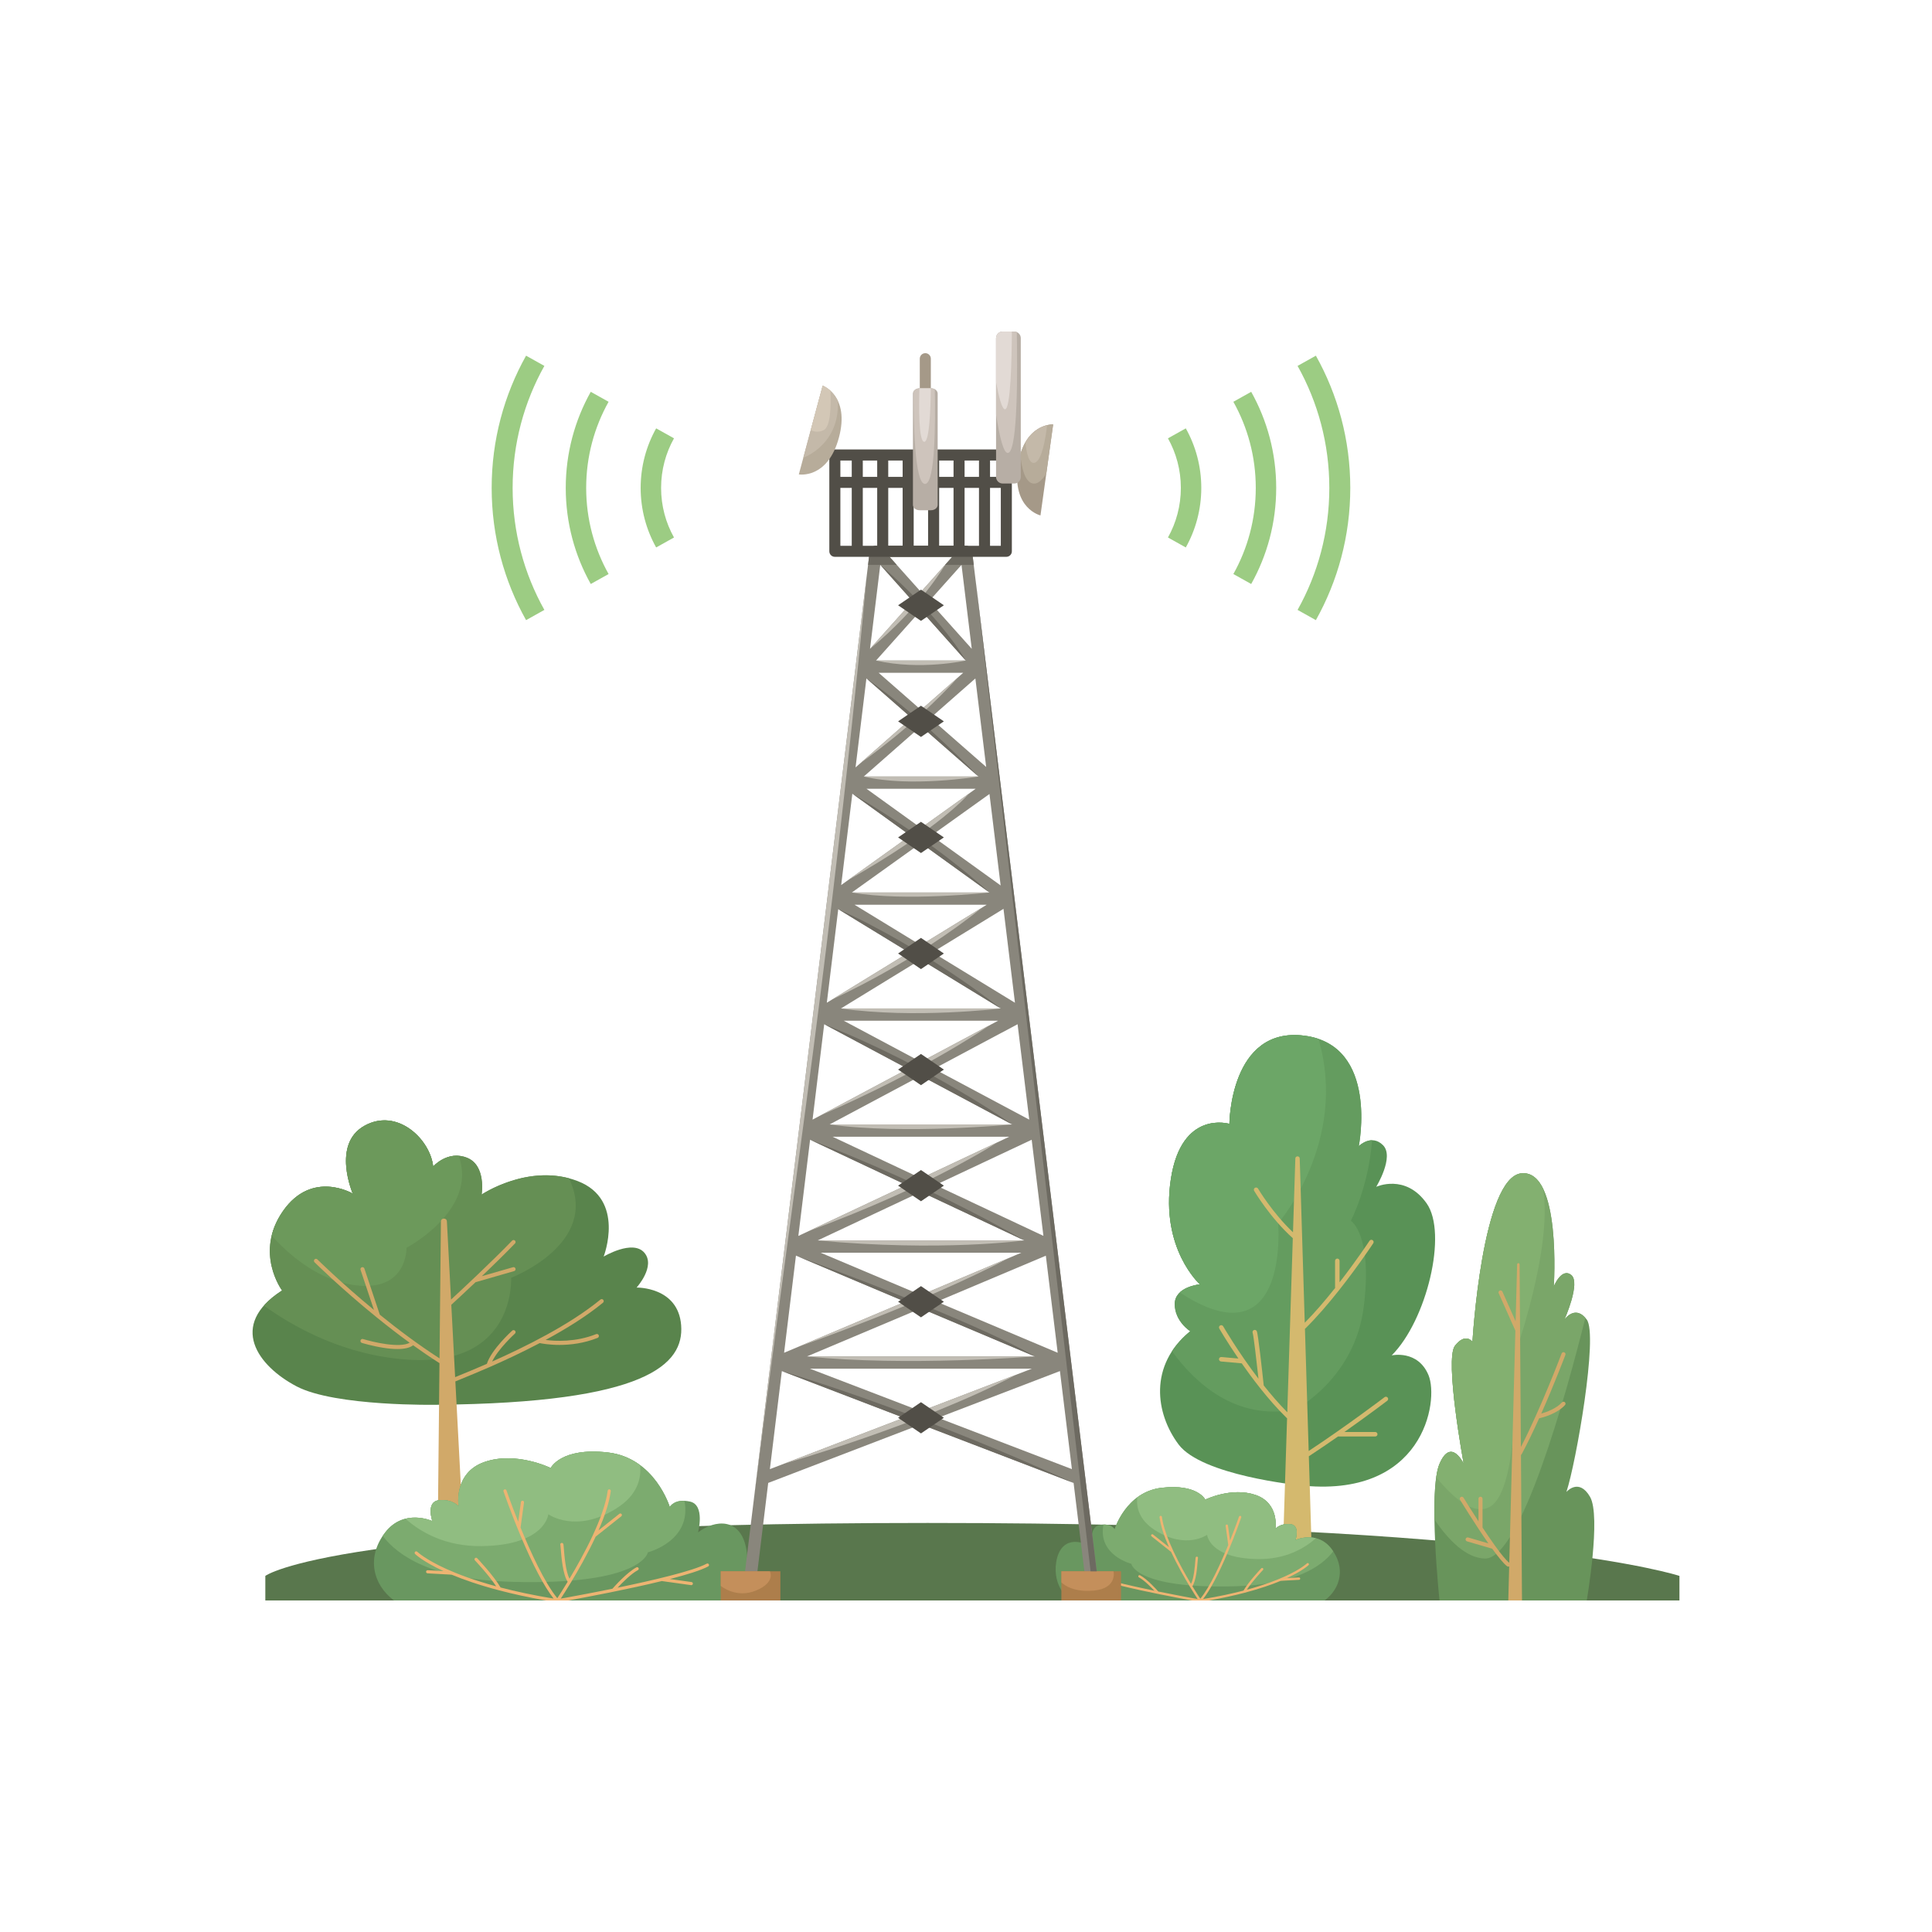 <svg xmlns="http://www.w3.org/2000/svg" xmlns:xlink="http://www.w3.org/1999/xlink" id="&#xD1;&#xEB;&#xEE;&#xE9;_1" x="0px" y="0px" viewBox="0 0 4000 4000" style="enable-background:new 0 0 4000 4000;" xml:space="preserve"><rect style="fill:#FFFFFF;" width="4000" height="4000"></rect><g>	<path style="fill:#59774D;" d="M1920.739,3153.111c-1229.231,0-1371.415,109.634-1371.415,109.634v50.815H3477.11v-50.815  C3477.11,3262.745,3149.971,3153.111,1920.739,3153.111z"></path>	<g>		<path style="fill:#59844C;" d="M904.847,2908.437c0,0-210.584,4.011-290.806-38.106c-80.222-42.117-142.395-126.35-30.083-198.55   c0,0-58.161-78.217,2.006-164.456c60.167-86.239,144.4-36.1,144.4-36.1s-44.122-102.284,24.067-140.389   s136.378,28.078,142.395,84.234c0,0,30.083-34.094,70.195-18.05s30.083,76.211,30.083,76.211s98.273-66.183,198.551-28.078   c100.278,38.105,54.15,156.434,54.15,156.434s60.167-36.1,84.234-8.022c24.067,28.078-16.045,72.2-16.045,72.2   s86.239-2.006,92.256,78.217C1416.265,2824.203,1340.053,2904.426,904.847,2908.437z"></path>		<path style="fill:#658F54;" d="M1058.23,2645.485c0,0,185.333-70.754,119.74-206.005c-93.833-24.852-180.867,33.75-180.867,33.75   s10.028-60.167-30.083-76.211c-40.111-16.044-70.195,18.05-70.195,18.05c-6.017-56.156-74.206-122.339-142.395-84.234   s-24.067,140.389-24.067,140.389s-84.234-50.139-144.4,36.1c-60.167,86.239-2.006,164.456-2.006,164.456   c-15.917,10.232-28.327,20.707-37.68,31.269c63.911,46.036,169.153,104.161,300.7,112.086   C1068.926,2828.505,1058.23,2645.485,1058.23,2645.485z"></path>		<path style="fill:#6C995B;" d="M949.564,2392.893c-31.073-2.372-52.74,22.176-52.74,22.176   c-6.017-56.156-74.206-122.339-142.395-84.234s-24.067,140.389-24.067,140.389s-84.234-50.139-144.4,36.1   c-12.237,17.539-19.578,34.746-23.51,51.031c35.119,38.81,91.641,87.802,161.518,100.76c120.334,22.315,117.66-75.75,117.66-75.75   S990.628,2505.228,949.564,2392.893z"></path>		<path style="fill:#D1A969;" d="M1249.02,2691.189c-1.465-1.783-4.098-2.041-5.881-0.576   c-64.085,52.641-157.34,98.614-224.221,128.284c12.737-26.546,46.781-57.429,47.164-57.774c1.714-1.545,1.851-4.187,0.306-5.901   c-1.546-1.715-4.186-1.852-5.901-0.307c-1.778,1.602-42.784,38.8-52.514,68.795c-23.367,10.195-42.786,18.135-55.5,23.332   c-4.003,1.636-7.411,3.03-10.183,4.181l-7.916-149.782c9.319-8.554,28.07-25.862,50.155-46.771l79.911-22.997   c2.217-0.638,3.498-2.953,2.86-5.171c-0.639-2.217-2.953-3.5-5.171-2.86l-64.486,18.558   c22.757-21.737,47.581-45.976,68.648-67.796c1.603-1.66,1.556-4.305-0.104-5.908c-1.659-1.603-4.305-1.556-5.908,0.104   c-43.097,44.637-102.021,99.483-126.476,122.014l-8.554-161.846c-0.422-7.995-12.302-7.742-12.384,0.264l-2.896,283.317   c-43.724-28.145-86.298-60.186-123.664-90.449l-31.924-95.567c-0.731-2.189-3.096-3.371-5.287-2.639   c-2.189,0.731-3.37,3.098-2.639,5.287l27.734,83.025c-68.218-56.198-116.328-103.799-117.093-104.559   c-1.636-1.626-4.282-1.619-5.909,0.018c-1.627,1.636-1.618,4.282,0.018,5.909c0.808,0.803,54.24,53.674,128.494,113.926   c0.271,0.292,0.579,0.54,0.917,0.742c21.086,17.087,43.828,34.751,67.513,51.978c-20.649,11.553-75.604-1.266-96.483-7.688   c-2.207-0.675-4.543,0.56-5.222,2.765c-0.679,2.206,0.559,4.543,2.764,5.222c0.86,0.265,21.327,6.523,44.829,10.176   c10.829,1.683,20.438,2.524,28.813,2.524c14.708,0,25.598-2.594,32.547-7.766c17.543,12.589,35.55,24.888,53.74,36.488   c0.241,0.154,0.495,0.27,0.752,0.369l-5.023,491.449h61.881l-23.967-453.474c3.237-1.368,7.855-3.256,12.876-5.308   c13.01-5.318,32.995-13.489,57.052-24.007c0.249-0.081,0.487-0.187,0.716-0.312c30.219-13.227,66.785-30.132,104.038-49.745   c4.718,0.985,20.004,3.791,40.969,3.791c21.967,0,50.158-3.085,78.904-14.583c2.143-0.857,3.185-3.289,2.328-5.431   c-0.857-2.142-3.287-3.185-5.431-2.328c-42.524,17.01-84.732,14.616-104.583,12.047c42.256-22.852,84.599-49.033,118.814-77.139   C1250.227,2695.606,1250.485,2692.973,1249.02,2691.189z"></path>	</g>	<g>		<path style="fill:#599256;" d="M2688.868,3074.898c0,0-200.556-20.056-248.689-84.234   c-48.134-64.178-62.172-164.167,24.067-234.506c0,0-32.089-20.2-32.089-56.3s52.145-40.743,52.145-40.743   s-82.228-73.574-60.167-217.974c22.061-144.4,121.176-114.317,121.176-114.317s1.163-202.562,155.592-182.506   c154.428,20.055,112.311,228.634,112.311,228.634s26.072-26.073,50.139-2.006c24.067,24.067-14.039,86.239-14.039,86.239   s60.167-28.078,104.289,34.094c44.122,62.173,0,242.673-72.2,314.873c0,0,54.15-12.138,76.211,41.062   C2979.675,2900.414,2947.586,3104.982,2688.868,3074.898z"></path>		<path style="fill:#649C5F;" d="M2823.533,2705.497c18.719-149.749-26.741-178.117-26.741-178.117s36.41-68.523,43.954-166.63   c-15.375,0.048-27.533,12.202-27.533,12.202s42.117-208.579-112.311-228.634c-154.428-20.056-155.592,182.506-155.592,182.506   s-99.115-30.083-121.176,114.317c-22.062,144.4,60.167,217.974,60.167,217.974s-52.145,4.643-52.145,40.743   s32.089,56.3,32.089,56.3c-15.825,12.908-28.262,26.816-37.742,41.316c47.713,65.878,132.19,144.229,254.974,120.755   C2681.478,2918.229,2804.814,2855.246,2823.533,2705.497z"></path>		<path style="fill:#6CA667;" d="M2729.821,2150.93c-8.779-2.995-18.389-5.245-28.919-6.613   c-154.428-20.056-155.592,182.506-155.592,182.506s-99.115-30.083-121.176,114.317c-22.062,144.4,60.167,217.974,60.167,217.974   s-26.438,2.359-41.663,16.75c40.855,26.998,87.803,48.369,126.857,40.328c90.919-18.719,76.756-183.492,76.756-183.492   S2792.212,2364.634,2729.821,2150.93z"></path>		<path style="fill:#D4B96E;" d="M2873.061,2893.588c-1.554-2.038-4.466-2.432-6.507-0.877   c-0.768,0.585-76.427,58.171-157.071,111.422l-7.737-252.823c24.155-23.63,48.628-52.288,70.276-79.614   c0.256-0.252,0.476-0.539,0.668-0.844c39.889-50.438,70.011-96.095,70.475-96.8c1.408-2.143,0.813-5.021-1.331-6.429   c-2.144-1.409-5.022-0.812-6.429,1.331c-0.429,0.652-26.442,40.077-61.994,85.928v-44.469c0-2.564-2.079-4.643-4.642-4.643   c-2.564,0-4.643,2.079-4.643,4.643v56.31c-19.445,24.507-41.138,50.023-62.769,71.882l-10.407-340.103   c-0.18-5.872-8.9-5.877-9.087-0.005l-4.858,152.793c-42.511-40.102-72.07-89.914-72.38-90.441   c-1.301-2.209-4.146-2.945-6.355-1.646c-2.209,1.301-2.947,4.146-1.647,6.355c0.331,0.563,33.281,56.125,79.993,97.989   l-11.456,360.307c-17.135-17.303-33.588-36.373-48.727-55.414c-2.848-26.63-11.549-106.249-14.374-112.365   c-1.075-2.328-3.834-3.344-6.161-2.268c-2.295,1.06-3.314,3.756-2.312,6.063c1.766,5.088,7.691,55.426,11.998,94.654   c-42.805-56.008-72.701-107.842-73.133-108.595c-1.276-2.224-4.112-2.992-6.337-1.719c-2.224,1.275-2.994,4.112-1.719,6.336   c0.308,0.537,15.465,26.822,39.6,62.171l-35.156-3.164c-2.556-0.228-4.81,1.655-5.04,4.208c-0.229,2.554,1.654,4.81,4.208,5.04   l42.849,3.856c11.014,15.782,23.575,32.943,37.221,50.179c0.168,0.261,0.359,0.502,0.574,0.722   c17.073,21.518,35.823,43.121,55.365,62.263c0.231,0.227,0.481,0.422,0.743,0.591l-11.992,377.15h66.184l-9.137-298.588   c0.205-0.095,0.405-0.206,0.599-0.333c20.561-13.508,40.875-27.364,59.801-40.563h77.093c2.564,0,4.643-2.079,4.643-4.643   s-2.079-4.643-4.643-4.643h-63.852c50.477-35.582,88.186-64.283,88.728-64.696   C2874.223,2898.54,2874.615,2895.627,2873.061,2893.588z"></path>	</g>	<g>		<path style="fill:#68945B;" d="M3285.202,3313.56h-304.845c0,0-24.067-226.628,0-282.784s50.139,0,50.139,0   s-40.111-216.565-18.05-244.661c22.061-28.095,36.1-8.04,36.1-8.04s20.056-342.951,102.284-348.968   c82.228-6.017,66.184,234.081,66.184,234.081s16.044-39.541,36.1-23.497c20.055,16.044-14.039,92.256-14.039,92.256   s22.061-32.089,46.128,0s-22.061,296.823-42.117,356.99c0,0,25.608-30.083,48.904,10.028   C3315.286,3139.076,3285.202,3313.56,3285.202,3313.56z"></path>		<path style="fill:#7AA669;" d="M3239.074,2731.947c0,0,34.094-76.211,14.039-92.256c-20.056-16.044-36.1,23.497-36.1,23.497   s16.044-240.097-66.184-234.081c-82.228,6.017-102.284,348.968-102.284,348.968s-14.039-20.056-36.1,8.04   c-22.061,28.095,18.05,244.661,18.05,244.661s-26.072-56.156-50.139,0c-9.086,21.2-11.31,66.699-10.561,115.127   c29.492,43.358,65.729,79.919,104.446,80.911c74.254,1.901,168.771-341.308,208.114-498.369   C3259.425,2702.359,3239.074,2731.947,3239.074,2731.947z"></path>		<path style="fill:#83B070;" d="M2973.549,3058.36c33.633,41.41,77.389,80.806,111.39,61.08   c64.178-37.235,51.156-314.101,51.156-314.101s79.467-221.399,58.539-344.743c-9.994-20.191-24.067-32.932-43.804-31.488   c-82.228,6.017-102.284,348.968-102.284,348.968s-14.039-20.056-36.1,8.04c-22.061,28.095,18.05,244.661,18.05,244.661   s-26.072-56.156-50.139,0C2977.409,3037.654,2975.185,3047.095,2973.549,3058.36z"></path>		<path style="fill:#D1A969;" d="M3233.979,2903.4c-11.791,12.958-31.858,20.139-43.011,23.318   c27.825-62.674,49.696-120.694,50.013-121.538c0.812-2.161-0.282-4.569-2.442-5.381c-2.16-0.808-4.569,0.282-5.381,2.442   c-0.44,1.172-42.595,113.001-84.305,193.641l-2.701-378.087c-0.01-1.41-1.156-2.548-2.566-2.548c-1.391,0-2.528,1.108-2.565,2.499   l-3.093,117.806l-27.404-61.461c-0.939-2.107-3.409-3.052-5.518-2.115c-2.107,0.94-3.054,3.41-2.115,5.518l34.377,77.101   c0.044,0.099,0.101,0.188,0.151,0.282l-12.622,480.769c-6.815-5.342-17.521-18.719-29.333-35.101   c-0.097-0.146-0.193-0.292-0.308-0.426c-8.367-11.622-17.269-24.713-25.72-37.488v-59.654c0-2.308-1.871-4.178-4.178-4.178   s-4.178,1.871-4.178,4.178v46.906c-17.155-26.391-30.718-48.573-31.029-49.083c-1.202-1.969-3.773-2.593-5.743-1.391   c-1.97,1.203-2.592,3.774-1.39,5.743c1.902,3.118,31.377,51.321,58.711,90.307l-41.938-12.26   c-2.215-0.646-4.536,0.623-5.183,2.838c-0.647,2.215,0.623,4.535,2.838,5.183l52.123,15.238   c12.303,16.947,23.538,30.81,30.777,36.239c0.752,0.564,1.631,0.836,2.503,0.836c0.64,0,1.275-0.147,1.854-0.432l-1.85,70.459   h28.37l-2.152-301.265c0.625-0.375,1.161-0.916,1.531-1.604c12.184-22.708,24.563-48.612,36.094-74.198   c8.139-1.844,37.187-9.47,53.564-27.468c1.553-1.707,1.428-4.349-0.278-5.902   C3238.174,2901.569,3235.532,2901.694,3233.979,2903.4z"></path>	</g>	<g>		<path style="fill:#699760;" d="M815.689,3313.56h692.209c0,0,48.747-36.212,37.605-104.458   c-11.142-68.246-65.46-63.127-100.28-36.438c0,0,15.32-56.878-16.713-63.842s-41.783,11.142-41.783,11.142   s-30.641-101.624-128.135-112.791c-97.494-11.167-118.386,32.178-118.386,32.178s-71.031-34.988-136.492-12.704   s-54.318,91.923-54.318,91.923s-12.535-15.321-40.391-12.535c-27.855,2.785-13.928,43.176-13.928,43.176   s-58.497-26.915-97.494,23.451C758.586,3223.03,771.121,3280.133,815.689,3313.56z"></path>		<path style="fill:#7CAB6F;" d="M1059.079,3274.982c271.527,7.658,282.269-61.029,282.269-61.029s91.932-23.322,75.735-106.669   c-22.982-1.005-30.357,12.68-30.357,12.68s-30.641-101.624-128.135-112.791c-97.494-11.167-118.386,32.178-118.386,32.178   s-71.032-34.988-136.492-12.704s-54.318,91.923-54.318,91.923s-12.535-15.321-40.39-12.535   c-27.855,2.785-13.928,43.176-13.928,43.176s-58.496-26.915-97.494,23.451c-1.883,2.432-3.643,4.88-5.288,7.34   C823.84,3221.059,894.677,3270.346,1059.079,3274.982z"></path>		<path style="fill:#90BD81;" d="M997.597,3201.029c132.049-1.881,137.62-65.953,137.62-65.953s56.878,41.053,141.134-12.179   c44.106-27.865,51.704-62.656,48.93-89.485c-17.565-12.996-39.533-23.127-66.69-26.237   c-97.494-11.167-118.386,32.178-118.386,32.178s-71.032-34.988-136.492-12.704s-54.318,91.923-54.318,91.923   s-12.535-15.321-40.39-12.535c-27.855,2.785-13.928,43.176-13.928,43.176s-26.414-12.154-55.577-4.844   C870.323,3171.749,921.535,3202.112,997.597,3201.029z"></path>		<path style="fill:#EDB472;" d="M1467.561,3238.705c-0.844-1.573-2.799-2.161-4.367-1.315   c-27.971,15.109-111.308,34.566-184.484,49.696c9.6-10.312,27.8-28.72,41.985-36.31c1.571-0.841,2.165-2.8,1.328-4.376   c-0.838-1.576-2.79-2.172-4.362-1.332c-19.515,10.442-44.888,38.765-49.677,44.22c-48.249,9.837-90.484,17.54-107.009,20.501   c4.392-6.727,11.917-18.457,20.956-33.386c0.019-0.031,0.039-0.061,0.056-0.093c7.421-12.26,15.857-26.666,24.413-42.225   c10.274-18.683,19.223-36.234,26.85-52.632l53.111-42.214c1.396-1.109,1.63-3.143,0.525-4.544   c-1.106-1.399-3.134-1.635-4.529-0.526l-43.284,34.404c14.073-32.106,22.622-59.365,25.502-81.441   c0.231-1.771-1.013-3.395-2.778-3.626c-1.766-0.231-3.384,1.016-3.615,2.787c-7.118,54.554-49.933,133.549-79.123,182.296   c-7.952-15.389-10.471-47.252-11.607-61.627c-0.696-8.81-0.829-9.999-1.582-11.131c-0.988-1.486-2.989-1.888-4.471-0.897   c-1.308,0.874-1.773,2.541-1.185,3.942c0.212,1.028,0.516,4.873,0.81,8.597c1.351,17.093,4.107,51.886,14.249,67.396   c-9.841,16.22-17.715,28.375-21.453,34.057c-26.516-32.281-55.301-95.406-76.06-146.325l7.143-51.858   c0.244-1.769-0.989-3.402-2.752-3.646c-1.762-0.246-3.391,0.992-3.635,2.761l-5.607,40.708   c-14.557-36.523-24.129-64.223-24.364-64.906c-0.58-1.689-2.415-2.586-4.099-2.004c-1.683,0.582-2.578,2.423-1.998,4.112   c0.147,0.427,14.899,43.245,35.593,92.509c25.462,60.613,48.354,104.079,68.155,129.45c-42.397-6.993-78.813-14.901-109.837-23   c-14.436-24.707-47.015-59.117-48.418-60.594c-1.228-1.293-3.269-1.342-4.558-0.111c-1.289,1.232-1.338,3.28-0.11,4.573   c0.313,0.329,28.581,30.186,43.983,53.708c-46.392-12.589-80.017-25.459-103.094-35.91c-43.571-19.732-59.93-35.298-60.258-35.614   c-1.273-1.249-3.314-1.226-4.559,0.051c-1.245,1.277-1.223,3.324,0.05,4.573c0.657,0.645,16.279,15.713,58.806,35.372   l-32.699-1.791c-1.784-0.107-3.298,1.269-3.395,3.053c-0.097,1.783,1.266,3.308,3.043,3.406l49.911,2.734   c23.776,9.919,55.915,21.3,97.89,32.342c0.327,0.147,0.675,0.239,1.032,0.272c27.676,7.249,59.604,14.343,96.199,20.773h46.368   c39.471-7.189,124.22-23.189,193.63-40.157l60.67,8.461c0.151,0.021,0.3,0.032,0.448,0.032c1.583,0,2.965-1.171,3.189-2.79   c0.245-1.77-0.986-3.403-2.749-3.649l-44.806-6.249c35.047-9.001,64.448-18.092,79.317-26.124   C1467.819,3242.238,1468.405,3240.277,1467.561,3238.705z"></path>	</g>	<g>		<path style="fill:#699760;" d="M2742.539,3313.56h-527.092c0,0-37.119-27.574-28.635-79.541   c8.484-51.967,49.846-48.069,76.359-27.746c0,0-11.666-43.31,12.727-48.613c24.393-5.303,31.816,8.484,31.816,8.484   s23.332-77.383,97.57-85.886s90.146,24.502,90.146,24.502s54.088-26.642,103.934-9.673c49.846,16.969,41.362,69.996,41.362,69.996   s9.545-11.666,30.756-9.545s10.605,32.877,10.605,32.877s44.543-20.495,74.238,17.857S2776.477,3288.107,2742.539,3313.56z"></path>		<path style="fill:#7CAB6F;" d="M2557.207,3284.185c-206.758,5.831-214.938-46.472-214.938-46.472s-70.003-17.759-57.67-81.225   c17.5-0.765,23.115,9.656,23.115,9.656s23.332-77.383,97.57-85.886s90.146,24.502,90.146,24.502s54.088-26.642,103.934-9.673   c49.846,16.969,41.361,69.996,41.361,69.996s9.545-11.666,30.756-9.545s10.605,32.877,10.605,32.877s44.543-20.495,74.238,17.857   c1.434,1.852,2.774,3.716,4.026,5.589C2736.333,3243.124,2682.393,3280.654,2557.207,3284.185z"></path>		<path style="fill:#90BD81;" d="M2604.023,3227.872c-100.551-1.432-104.793-50.221-104.793-50.221s-43.311,31.26-107.469-9.274   c-33.585-21.218-39.371-47.71-37.258-68.14c13.375-9.896,30.103-17.61,50.782-19.979c74.238-8.503,90.146,24.502,90.146,24.502   s54.088-26.642,103.934-9.673c49.846,16.969,41.361,69.996,41.361,69.996s9.545-11.666,30.756-9.545s10.605,32.877,10.605,32.877   s20.114-9.254,42.32-3.688C2700.938,3205.576,2661.941,3228.697,2604.023,3227.872z"></path>		<path style="fill:#EDB472;" d="M2246.162,3256.56c0.643-1.198,2.131-1.646,3.325-1.001   c21.299,11.505,84.758,26.321,140.478,37.841c-7.31-7.852-21.168-21.869-31.97-27.648c-1.196-0.64-1.649-2.132-1.011-3.332   s2.125-1.654,3.322-1.014c14.86,7.951,34.181,29.518,37.827,33.672c36.74,7.491,68.9,13.356,81.483,15.611   c-3.344-5.122-9.074-14.054-15.957-25.422c-0.014-0.024-0.03-0.047-0.043-0.071c-5.651-9.335-12.074-20.305-18.59-32.153   c-7.823-14.226-14.638-27.591-20.445-40.077l-40.442-32.145c-1.063-0.845-1.242-2.394-0.4-3.46   c0.842-1.065,2.386-1.245,3.449-0.401l32.959,26.198c-10.716-24.448-17.226-45.205-19.419-62.015   c-0.176-1.348,0.771-2.585,2.115-2.761c1.345-0.176,2.577,0.774,2.753,2.122c5.42,41.541,38.022,101.693,60.249,138.812   c6.055-11.718,7.973-35.981,8.838-46.927c0.53-6.709,0.632-7.614,1.205-8.476c0.752-1.131,2.276-1.438,3.404-0.683   c0.996,0.666,1.35,1.935,0.902,3.002c-0.161,0.783-0.392,3.71-0.617,6.547c-1.029,13.015-3.127,39.51-10.85,51.319   c7.494,12.351,13.49,21.607,16.335,25.933c20.191-24.581,42.109-72.648,57.917-111.421l-5.439-39.488   c-0.185-1.347,0.753-2.591,2.096-2.777c1.342-0.187,2.582,0.756,2.768,2.103l4.27,30.997   c11.084-27.811,18.374-48.904,18.552-49.424c0.442-1.286,1.839-1.969,3.121-1.526c1.282,0.444,1.963,1.845,1.521,3.131   c-0.112,0.325-11.345,32.93-27.103,70.442c-19.388,46.155-36.82,79.252-51.897,98.571c32.284-5.324,60.013-11.346,83.637-17.513   c10.992-18.813,35.8-45.016,36.868-46.14c0.935-0.985,2.489-1.022,3.471-0.084c0.982,0.938,1.019,2.498,0.084,3.482   c-0.238,0.25-21.763,22.986-33.491,40.896c35.325-9.586,60.93-19.386,78.502-27.344c33.178-15.025,45.635-26.878,45.884-27.119   c0.969-0.951,2.523-0.934,3.472,0.039c0.948,0.972,0.931,2.531-0.038,3.482c-0.5,0.491-12.396,11.965-44.779,26.934l24.899-1.364   c1.359-0.082,2.511,0.966,2.585,2.325c0.074,1.358-0.963,2.519-2.317,2.593l-38.005,2.082   c-18.105,7.553-42.577,16.219-74.54,24.627c-0.249,0.112-0.514,0.182-0.786,0.207c-21.074,5.519-45.386,10.921-73.252,15.818   h-35.308c-30.055-5.474-94.589-17.658-147.442-30.578l-46.198,6.443c-0.115,0.016-0.229,0.024-0.341,0.024   c-1.206,0-2.258-0.892-2.428-2.124c-0.187-1.347,0.751-2.591,2.094-2.778l34.118-4.758c-26.687-6.854-49.075-13.776-60.397-19.892   C2245.966,3259.251,2245.52,3257.758,2246.162,3256.56z"></path>	</g>	<g>		<g>			<g>				<path style="fill:#89867C;" d="M2270.475,3251.648L2012.521,1141.15c-0.035-0.285-0.127-0.547-0.179-0.825     c-0.07-0.372-0.137-0.741-0.241-1.106c-0.121-0.425-0.28-0.828-0.442-1.233c-0.132-0.332-0.254-0.665-0.415-0.987     c-0.215-0.428-0.473-0.823-0.733-1.221c-0.175-0.269-0.328-0.546-0.525-0.803c-0.417-0.545-0.886-1.042-1.383-1.511     c-0.083-0.078-0.142-0.172-0.228-0.249c-0.008-0.007-0.017-0.011-0.025-0.018c-0.602-0.535-1.258-1.005-1.952-1.419     c-0.254-0.151-0.522-0.254-0.783-0.386c-0.45-0.228-0.898-0.454-1.376-0.628c-0.329-0.119-0.664-0.193-0.999-0.284     c-0.431-0.118-0.858-0.236-1.304-0.308c-0.374-0.06-0.747-0.078-1.123-0.104c-0.303-0.022-0.595-0.084-0.902-0.084h-186.606     c-0.301,0-0.587,0.061-0.883,0.082c-0.386,0.027-0.769,0.045-1.153,0.107c-0.434,0.07-0.849,0.186-1.268,0.3     c-0.347,0.094-0.694,0.17-1.034,0.294c-0.465,0.169-0.9,0.391-1.338,0.611c-0.273,0.137-0.553,0.245-0.818,0.403     c-0.693,0.413-1.347,0.883-1.947,1.417c-0.008,0.007-0.017,0.011-0.025,0.018c-0.088,0.078-0.148,0.175-0.233,0.255     c-0.495,0.467-0.961,0.962-1.376,1.504c-0.198,0.259-0.352,0.537-0.528,0.808c-0.258,0.396-0.516,0.79-0.729,1.216     c-0.163,0.325-0.286,0.66-0.419,0.995c-0.16,0.401-0.318,0.799-0.437,1.22c-0.106,0.372-0.173,0.747-0.245,1.127     c-0.052,0.273-0.142,0.53-0.176,0.809l-257.958,2110.498c-0.85,6.965,4.107,13.3,11.072,14.15     c6.976,0.855,13.302-4.107,14.151-11.071l22.524-184.509l316.122-121.198l316.123,121.198l22.524,184.508     c0.787,6.443,6.265,11.166,12.595,11.166c0.514,0,1.033-0.031,1.556-0.095     C2266.368,3264.948,2271.324,3258.614,2270.475,3251.648z M1822.515,1169.523l67.063,75.038l-88.286,98.81L1822.515,1169.523z      M2011.91,1343.313l-88.257-98.752l67.042-75.033L2011.91,1343.313z M1994.195,1392.972l-87.36,76.776l-87.677-76.776H1994.195z      M1813.752,1367.562l92.865-103.934l92.887,103.934H1813.752z M1906.865,1503.548l118.918,104.132h-237.405L1906.865,1503.548z      M2020,1633.09l-113.369,81.151l-112.599-81.151H2020z M2048.489,1847.798h-284.786l142.879-102.274L2048.489,1847.798z      M2042.803,1873.208l-136.54,83.681l-136.971-83.681H2042.803z M1906.284,1986.677l165.711,101.239h-330.903L1906.284,1986.677z      M2066.322,2113.326l-159.717,85.144l-159.717-85.144H2066.322z M2095.634,2328.034h-378.06l189.03-100.77L2095.634,2328.034z      M2089.623,2353.444l-182.937,86.064l-183.065-86.064H2089.623z M1906.69,2467.587l213.911,100.565h-427.674L1906.69,2467.587z      M2114.666,2593.562l-207.968,87.704l-207.838-87.704H2114.666z M2142.314,2808.271H1670.93l235.766-99.427L2142.314,2808.271z      M1939.383,2695.058l225.915-95.272l24.532,200.958L1939.383,2695.058z M1936.541,2453.543l199.449-93.832l24.296,199.021     L1936.541,2453.543z M1933.611,2212.866l173.182-92.322l24.11,197.498L1933.611,2212.866z M1930.614,1971.766l147.017-90.101     l23.734,194.419L1930.614,1971.766z M1928.384,1729.918l120.217-86.053l23.116,189.353L1928.384,1729.918z M1926.115,1486.631     l93.283-81.981l22.371,183.255L1926.115,1486.631z M1906.615,1225.495l-64.92-72.641h129.823L1906.615,1225.495z      M1793.822,1404.561l93.762,82.105l-116.258,102.172L1793.822,1404.561z M1764.683,1643.257l120.146,86.59l-143.233,102.528     L1764.683,1643.257z M1735.496,1882.337l146.435,89.462l-170.082,104.237L1735.496,1882.337z M1706.416,2120.545l173.182,92.322     l-197.292,105.175L1706.416,2120.545z M1677.22,2359.707l199.615,93.844l-223.932,105.35L1677.22,2359.707z M1647.929,2599.647     l226.083,95.404l-250.632,105.697L1647.929,2599.647z M2136.473,2833.68l-229.869,88.129l-229.869-88.129H2136.473z      M1593.968,3041.671l24.783-203.01l252.365,96.754L1593.968,3041.671z M1942.093,2935.415l252.366-96.755l24.783,203.011     L1942.093,2935.415z"></path>			</g>			<g>				<rect x="1492.229" y="3253.188" style="fill:#AD7E4B;" width="123.489" height="60.373"></rect>				<path style="fill:#C48F5B;" d="M1492.229,3283.374c0,0,31.406,26.757,72.874,9.682c41.468-17.075,28.865-39.868,28.865-39.868     h-101.738V3283.374z"></path>			</g>			<g>				<rect x="2197.49" y="3253.188" style="fill:#AD7E4B;" width="123.489" height="60.373"></rect>				<path style="fill:#C48F5B;" d="M2197.49,3275.969c0,0,18.905,21.965,67.69,17.086c48.786-4.878,40.248-39.868,40.248-39.868     H2197.49V3275.969z"></path>			</g>			<g>				<path style="fill:#C1BDB4;" d="M1794.032,1195.52c0,0-39.391,454.88-127.089,1105.963     c-87.697,651.083-108.705,823.168-108.705,823.168L1794.032,1195.52z"></path>				<path style="fill:#C1BDB4;" d="M1722.841,2069.3c0,0,174.37-79.065,309.416-189.63L1722.841,2069.3z"></path>				<path style="fill:#C1BDB4;" d="M1755.477,1822.439l250.32-179.182C2005.797,1643.257,1951.339,1711.119,1755.477,1822.439z"></path>				<path style="fill:#C1BDB4;" d="M1782.46,1579.053c0,0,108.07-74.021,201.483-177.07L1782.46,1579.053z"></path>				<path style="fill:#C1BDB4;" d="M1801.292,1343.372l155.333-173.849C1956.625,1169.523,1905.759,1257.919,1801.292,1343.372z"></path>				<path style="fill:#C1BDB4;" d="M1697.639,2309.868l350.775-186.996C2048.413,2122.873,1924.697,2210.925,1697.639,2309.868z"></path>				<path style="fill:#C1BDB4;" d="M1673.708,2549.113l390.899-183.9C2064.607,2365.213,1939.037,2450.364,1673.708,2549.113z"></path>				<path style="fill:#C1BDB4;" d="M1652.903,2788.297c0,0,258.724-90.093,436.72-184.174L1652.903,2788.297z"></path>				<path style="fill:#C1BDB4;" d="M1623.379,3030.395c0,0,281.104-79.709,480.357-184.164L1623.379,3030.395z"></path>				<path style="fill:#C1BDB4;" d="M1670.93,2808.271h471.384C2142.314,2808.271,1874.329,2829.639,1670.93,2808.271z"></path>				<path style="fill:#C1BDB4;" d="M1692.926,2568.153h427.674C2120.601,2568.153,1948.813,2592.113,1692.926,2568.153z"></path>				<path style="fill:#C1BDB4;" d="M1717.574,2328.034h378.06C2095.634,2328.034,1871.265,2349.708,1717.574,2328.034z"></path>				<path style="fill:#C1BDB4;" d="M1741.092,2087.917h330.903C2071.995,2087.917,1893.909,2109.742,1741.092,2087.917z"></path>				<path style="fill:#C1BDB4;" d="M1763.703,1847.798h284.786C2048.489,1847.798,1873.268,1867.338,1763.703,1847.798z"></path>				<path style="fill:#C1BDB4;" d="M1788.378,1607.68h237.405C2025.782,1607.68,1884.809,1631.031,1788.378,1607.68z"></path>				<path style="fill:#C1BDB4;" d="M1813.752,1367.562h185.752C1999.504,1367.562,1906.286,1388.626,1813.752,1367.562z"></path>			</g>			<g>				<path style="fill:#6D6A61;" d="M2012.342,1140.325c-0.07-0.372-0.137-0.741-0.241-1.106c-0.121-0.425-0.28-0.828-0.442-1.233     c-0.132-0.332-0.254-0.665-0.415-0.987c-0.215-0.428-0.473-0.823-0.733-1.221c-0.175-0.269-0.328-0.546-0.525-0.803     c-0.417-0.545-0.886-1.042-1.383-1.511c-0.083-0.078-0.142-0.172-0.228-0.249c-0.008-0.007-0.017-0.011-0.025-0.018     c-0.602-0.535-1.258-1.005-1.952-1.419c-0.254-0.151-0.522-0.254-0.783-0.386c-0.45-0.228-0.898-0.454-1.376-0.628     c-0.329-0.119-0.664-0.193-0.999-0.284c-0.431-0.118-0.858-0.236-1.304-0.308c-0.374-0.06-0.747-0.078-1.123-0.104     c-0.303-0.022-0.595-0.084-0.902-0.084h-186.606c-0.301,0-0.587,0.061-0.883,0.082c-0.386,0.027-0.769,0.045-1.153,0.107     c-0.434,0.07-0.849,0.186-1.268,0.3c-0.347,0.094-0.694,0.17-1.034,0.294c-0.465,0.169-0.9,0.391-1.338,0.611     c-0.273,0.137-0.553,0.245-0.818,0.403c-0.693,0.413-1.347,0.883-1.947,1.417c-0.008,0.007-0.017,0.011-0.025,0.018     c-0.088,0.078-0.148,0.175-0.233,0.255c-0.495,0.467-0.961,0.962-1.376,1.504c-0.198,0.259-0.352,0.537-0.528,0.808     c-0.258,0.396-0.516,0.79-0.729,1.216c-0.163,0.325-0.286,0.66-0.419,0.995c-0.16,0.401-0.318,0.799-0.437,1.22     c-0.106,0.372-0.173,0.747-0.245,1.127c-0.052,0.273-0.142,0.53-0.176,0.809l-3.468,28.373l0,0h59.368l-14.898-16.67h129.823     l-14.894,16.67h59.364l-3.468-28.373C2012.486,1140.866,2012.394,1140.603,2012.342,1140.325z"></path>				<polygon style="fill:#6D6A61;" points="2019.166,1195.52 2257.977,3253.188 2270.663,3253.188     "></polygon>				<path style="fill:#6D6A61;" d="M1822.515,1169.523c0,0,118.654,99.577,176.99,198.039L1822.515,1169.523z"></path>				<path style="fill:#6D6A61;" d="M1793.822,1404.561l231.96,203.119C2025.782,1607.68,1911.553,1487.016,1793.822,1404.561z"></path>				<path style="fill:#6D6A61;" d="M1764.683,1643.257l283.807,204.541C2048.489,1847.798,1939.869,1746.092,1764.683,1643.257z"></path>				<path style="fill:#6D6A61;" d="M1735.496,1882.337l336.499,205.58C2071.995,2087.917,1915.647,1963.246,1735.496,1882.337z"></path>				<path style="fill:#6D6A61;" d="M1706.416,2120.545l389.218,207.49C2095.634,2328.034,1935.544,2212.808,1706.416,2120.545z"></path>				<path style="fill:#6D6A61;" d="M1677.22,2359.707l443.381,208.445C2120.601,2568.153,1938.134,2459.4,1677.22,2359.707z"></path>				<path style="fill:#6D6A61;" d="M1652.903,2601.747l489.411,206.524C2142.314,2808.271,2050.493,2748.335,1652.903,2601.747z"></path>				<path style="fill:#6D6A61;" d="M1618.75,2838.661l603.977,231.559C2222.727,3070.22,1922.426,2930.668,1618.75,2838.661z"></path>			</g>			<g>				<polygon style="fill:#514E47;" points="1906.78,2967.737 1954.168,2935.417 1906.78,2903.096 1859.391,2935.417     "></polygon>				<polygon style="fill:#514E47;" points="1906.78,2727.413 1954.168,2695.092 1906.78,2662.771 1859.391,2695.092     "></polygon>				<polygon style="fill:#514E47;" points="1906.78,2487.088 1954.168,2454.767 1906.78,2422.446 1859.391,2454.767     "></polygon>				<polygon style="fill:#514E47;" points="1906.78,2246.763 1954.168,2214.442 1906.78,2182.121 1859.391,2214.442     "></polygon>				<polygon style="fill:#514E47;" points="1906.78,2006.438 1954.168,1974.117 1906.78,1941.797 1859.391,1974.117     "></polygon>				<polygon style="fill:#514E47;" points="1906.78,1766.113 1954.168,1733.792 1906.78,1701.472 1859.391,1733.792     "></polygon>				<polygon style="fill:#514E47;" points="1906.78,1525.788 1954.168,1493.468 1906.78,1461.147 1859.391,1493.468     "></polygon>				<polygon style="fill:#514E47;" points="1906.78,1285.463 1954.168,1253.143 1906.78,1220.822 1859.391,1253.143     "></polygon>			</g>		</g>		<g>			<g>				<path style="fill:#514E47;" d="M2083.508,930.573h-355.042c-6.315,0-11.434,5.119-11.434,11.434v199.412     c0,6.315,5.119,11.434,11.434,11.434h355.042c6.315,0,11.434-5.119,11.434-11.434V942.007     C2094.942,935.692,2089.823,930.573,2083.508,930.573z M2072.073,987.286h-22.314v-33.845h22.314V987.286z M1921.515,987.286     h-29.821v-33.845h29.821V987.286z M1944.383,953.441h29.82v33.845h-29.82V953.441z M1868.825,987.286h-29.82v-33.845h29.82     V987.286z M1816.137,987.286h-29.82v-33.845h29.82V987.286z M1816.137,1010.155v119.831h-29.82v-119.831H1816.137z      M1839.005,1010.155h29.82v119.831h-29.82V1010.155z M1891.693,1010.155h29.821v119.831h-29.821V1010.155z M1944.383,1010.155     h29.82v119.831h-29.82V1010.155z M1997.071,1010.155h29.82v119.831h-29.82V1010.155z M1997.071,987.286v-33.845h29.82v33.845     H1997.071z M1763.448,953.441v33.845H1739.9v-33.845H1763.448z M1739.9,1010.155h23.548v119.831H1739.9V1010.155z      M2049.76,1129.985v-119.831h22.314v119.831H2049.76z"></path>			</g>			<g>				<path style="fill:#B7AC9A;" d="M1703.284,798.466l-49.403,183.739c0,0,59.727,10.376,83.003-76.194     C1760.161,819.442,1703.284,798.466,1703.284,798.466z"></path>				<path style="fill:#C4B9A9;" d="M1703.284,798.466l-40.11,149.179c0.003-0.001,75.939-26.608,71.532-117.75     C1723.279,805.844,1703.284,798.466,1703.284,798.466z"></path>				<path style="fill:#D3C7B6;" d="M1705.362,890.529c14.471-7.348,15.361-50.446,14.026-81.46     c-8.504-7.782-16.104-10.603-16.104-10.603l-24.747,92.041C1685.866,893.995,1695.24,895.67,1705.362,890.529z"></path>			</g>			<path style="fill:#A59988;" d="M2154.201,1067.119l26.238-188.447c0,0-60.553-2.89-72.915,85.898    S2154.201,1067.119,2154.201,1067.119z"></path>			<path style="fill:#B7AC9A;" d="M2112.392,941.258c2.393,24.576,9.521,62.601,30.738,59.851c7.833-1.015,15.72-9.05,23.124-20.56    l14.185-101.877C2180.439,878.672,2131.073,876.338,2112.392,941.258z"></path>			<g>				<g>					<path style="fill:#A59988;" d="M1915.752,847.361c-6.315,0-11.434-5.119-11.434-11.434v-93.302      c0-6.315,5.119-11.434,11.434-11.434s11.434,5.119,11.434,11.434v93.302C1927.186,842.242,1922.067,847.361,1915.752,847.361z"></path>				</g>				<path style="fill:#B7AEA5;" d="M1890.139,814.92v230.449c0,6.08,6.143,11.009,13.721,11.009h23.783     c7.578,0,13.721-4.929,13.721-11.009V814.92c0-6.08-6.143-11.009-13.721-11.009h-23.783     C1896.282,803.912,1890.139,808.84,1890.139,814.92z"></path>				<path style="fill:#CEC4BC;" d="M1903.86,803.912c-5.517,0-10.242,2.628-12.421,6.396c-0.2,57.593,1.699,194.292,24.313,191.543     c20.598-2.504,21.027-126.577,19.647-196.003c-2.207-1.217-4.875-1.935-7.755-1.935H1903.86z"></path>				<path style="fill:#E2DAD5;" d="M1927.181,803.912h-23.321c-0.109,0-0.212,0.017-0.32,0.019     c-1.081,37.152-1.731,110.813,10.105,110.813C1924.121,914.744,1926.661,848.625,1927.181,803.912z"></path>			</g>			<g>				<path style="fill:#B7AEA5;" d="M2062.234,700.161v287.227c0,7.578,6.143,13.721,13.721,13.721h23.783     c7.578,0,13.721-6.143,13.721-13.721V700.161c0-7.578-6.143-13.721-13.721-13.721h-23.783     C2068.377,686.44,2062.234,692.583,2062.234,700.161z"></path>				<path style="fill:#CEC4BC;" d="M2075.955,686.44c-7.578,0-13.721,6.143-13.721,13.721v157.618     c7.176,47.034,15.947,83.631,25.613,79.833c19.672-7.729,18.765-173.554,17.286-250.065c-1.656-0.709-3.478-1.107-5.394-1.107     H2075.955z"></path>				<path style="fill:#E2DAD5;" d="M2094.973,686.44h-19.019c-7.578,0-13.721,6.143-13.721,13.721v90.921     c5.701,30.771,12.121,55.384,18.17,56.279C2092.561,849.16,2094.691,742.421,2094.973,686.44z"></path>			</g>			<path style="fill:#C4B9A9;" d="M2122.94,915.766c2.082,20.483,7.279,47.152,20.191,41.97    c14.151-5.679,21.586-50.345,24.838-77.511C2155.67,883.168,2136.767,891.622,2122.94,915.766z"></path>		</g>		<g>			<path style="fill:#9CCC83;" d="M1061.341,1010.154c0-91.731,23.884-177.871,65.725-252.596l-37.893-21.172    c-45.348,80.989-71.234,174.349-71.234,273.768c0,99.42,25.886,192.78,71.234,273.769l37.893-21.172    C1085.225,1188.026,1061.341,1101.886,1061.341,1010.154z"></path>			<path style="fill:#9CCC83;" d="M1213.62,1010.154c0-64.755,16.861-125.563,46.397-178.313l-36.931-20.634    c-32.954,58.854-51.766,126.699-51.766,198.947c0,72.249,18.811,140.094,51.766,198.948l36.931-20.634    C1230.481,1135.718,1213.62,1074.91,1213.62,1010.154z"></path>			<path style="fill:#9CCC83;" d="M1368.72,1010.154c0-37.279,9.707-72.286,26.711-102.655l-36.931-20.634    c-20.422,36.472-32.079,78.516-32.079,123.289c0,44.773,11.658,86.817,32.08,123.29l36.931-20.634    C1378.426,1082.441,1368.72,1047.434,1368.72,1010.154z"></path>		</g>		<g>			<path style="fill:#9CCC83;" d="M2752.218,1010.154c0-91.731-23.884-177.871-65.725-252.596l37.893-21.172    c45.348,80.989,71.234,174.349,71.234,273.768c0,99.42-25.886,192.78-71.234,273.769l-37.893-21.172    C2728.334,1188.026,2752.218,1101.886,2752.218,1010.154z"></path>			<path style="fill:#9CCC83;" d="M2599.939,1010.154c0-64.755-16.86-125.563-46.397-178.313l36.931-20.634    c32.954,58.854,51.766,126.699,51.766,198.947c0,72.249-18.812,140.094-51.766,198.948l-36.931-20.634    C2583.078,1135.718,2599.939,1074.91,2599.939,1010.154z"></path>			<path style="fill:#9CCC83;" d="M2444.839,1010.154c0-37.279-9.707-72.286-26.71-102.655l36.931-20.634    c20.422,36.472,32.08,78.516,32.08,123.289c0,44.773-11.658,86.817-32.08,123.29l-36.931-20.634    C2435.133,1082.441,2444.839,1047.434,2444.839,1010.154z"></path>		</g>	</g></g></svg>